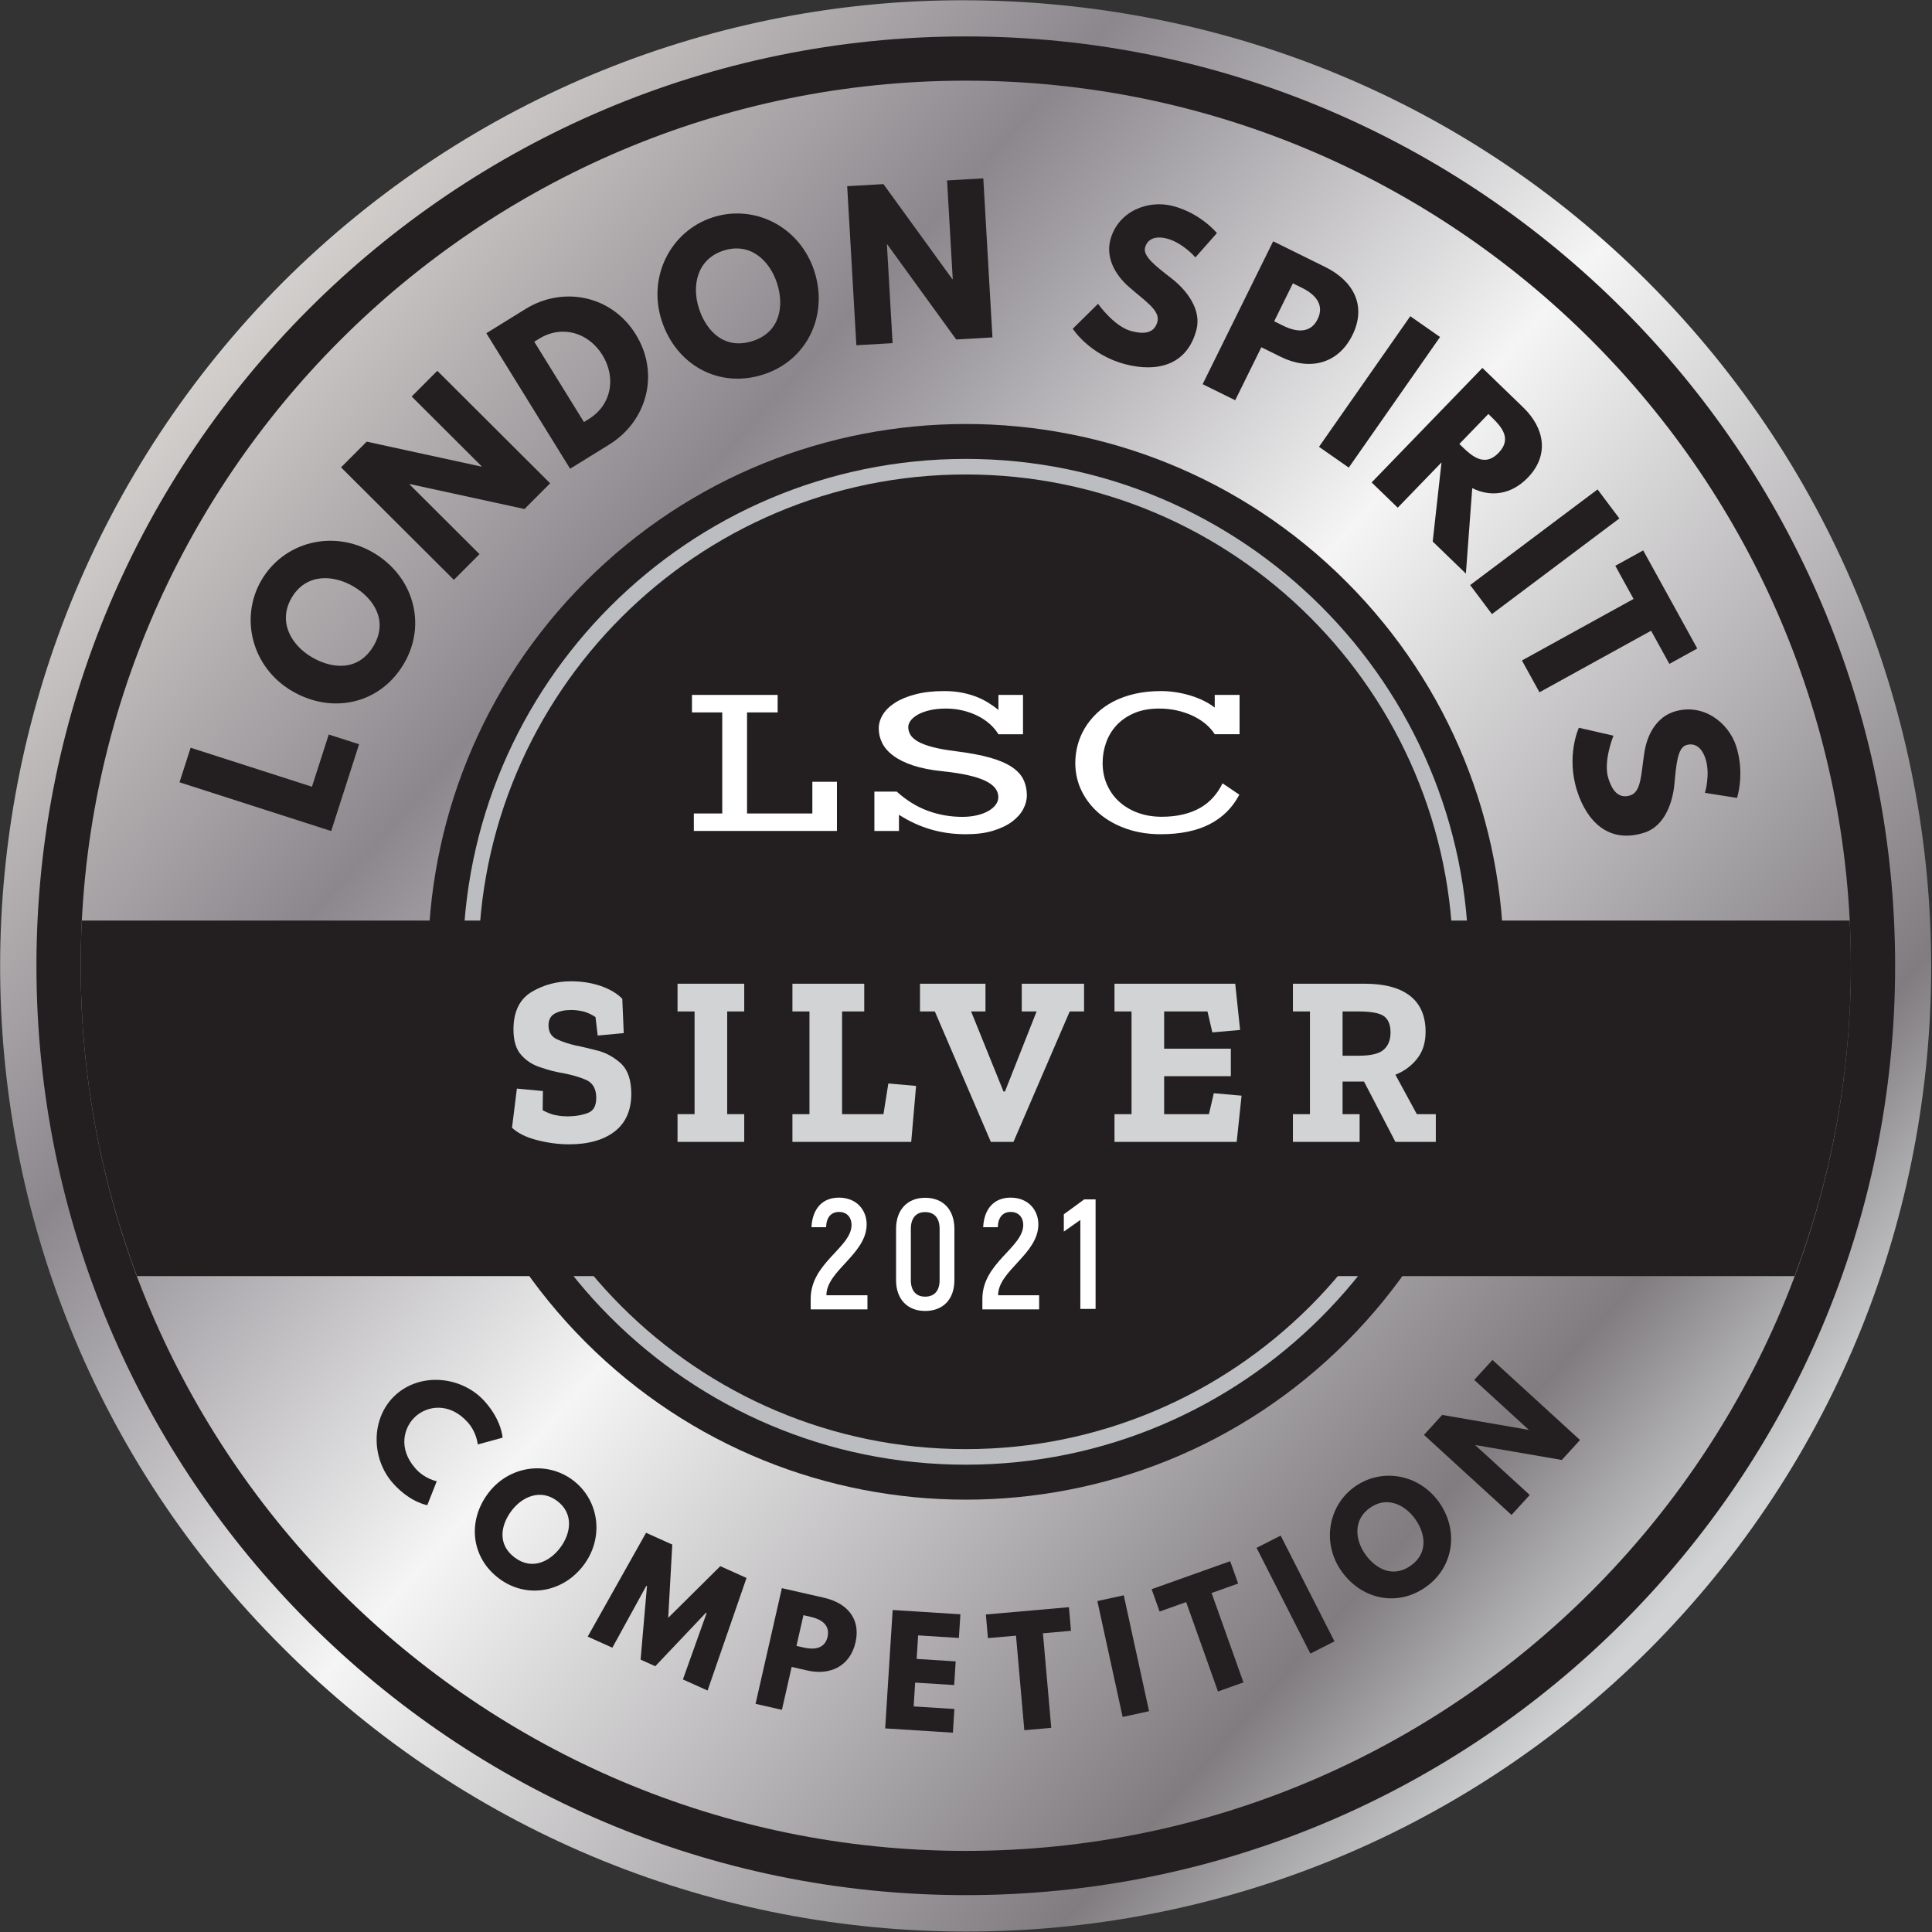 <?xml version="1.0" encoding="UTF-8" standalone="no"?>
<!DOCTYPE svg PUBLIC "-//W3C//DTD SVG 1.1//EN" "http://www.w3.org/Graphics/SVG/1.1/DTD/svg11.dtd">
<svg width="100%" height="100%" viewBox="0 0 319 319" version="1.1" xmlns="http://www.w3.org/2000/svg" xmlns:xlink="http://www.w3.org/1999/xlink" xml:space="preserve" xmlns:serif="http://www.serif.com/" style="fill-rule:evenodd;clip-rule:evenodd;stroke-linejoin:round;stroke-miterlimit:2;">
    <rect x="0" y="0" width="319" height="319" fill="#333333" stroke="none"/>
    <g transform="matrix(1,0,0,1,-512.291,-47.244)">
        <g transform="matrix(4.167,0,0,4.167,465.049,0)">
            <g transform="matrix(57.578,52.862,52.862,-57.578,19.223,22.325)">
                <path d="M0.033,0.027C0.022,-0.243 0.231,-0.472 0.501,-0.483C0.772,-0.495 1,-0.285 1.012,-0.015C1.023,0.255 0.813,0.483 0.543,0.495C0.408,0.501 0.284,0.451 0.191,0.366C0.099,0.282 0.039,0.162 0.033,0.027Z" style="fill:url(#_Linear1);fill-rule:nonzero;"/>
            </g>
        </g>
        <g transform="matrix(4.167,0,0,4.167,465.049,0)">
            <g transform="matrix(-0.707,0.707,0.707,0.707,70.918,49.45)">
                <path d="M15.07,-36.384C3.299,-36.385 -6.244,-26.843 -6.244,-15.072C-6.244,-3.301 3.3,6.243 15.07,6.243C26.84,6.244 36.383,-3.298 36.384,-15.069C36.385,-26.84 26.841,-36.384 15.07,-36.384" style="fill:rgb(35,31,32);fill-rule:nonzero;"/>
            </g>
        </g>
        <g transform="matrix(4.167,0,0,4.167,465.049,0)">
            <g transform="matrix(1,0,0,1,49.604,68.758)">
                <path d="M0,-38.62C-10.646,-38.62 -19.307,-29.957 -19.307,-19.31C-19.307,-8.663 -10.646,0 0,0C10.647,0 19.309,-8.663 19.309,-19.31C19.309,-29.957 10.647,-38.62 0,-38.62M0,0.617C-10.986,0.617 -19.924,-8.322 -19.924,-19.31C-19.924,-30.299 -10.986,-39.237 0,-39.237C10.987,-39.237 19.926,-30.299 19.926,-19.31C19.926,-8.322 10.987,0.617 0,0.617" style="fill:rgb(187,189,192);fill-rule:nonzero;"/>
            </g>
        </g>
        <g transform="matrix(4.167,0,0,4.167,465.049,0)">
            <g transform="matrix(1,0,0,1,49.606,84.678)">
                <path d="M0,-70.144C-19.338,-70.144 -35.072,-54.411 -35.072,-35.072C-35.072,-15.733 -19.338,0 0,0C19.338,0 35.071,-15.733 35.071,-35.072C35.071,-54.411 19.338,-70.144 0,-70.144M0,1.753C-20.306,1.753 -36.825,-14.767 -36.825,-35.072C-36.825,-55.377 -20.306,-71.897 0,-71.897C20.304,-71.897 36.824,-55.377 36.824,-35.072C36.824,-14.767 20.304,1.753 0,1.753" style="fill:rgb(35,31,32);fill-rule:nonzero;"/>
            </g>
        </g>
        <g transform="matrix(4.167,0,0,4.167,465.049,0)">
            <g transform="matrix(1,0,0,1,84.631,61.901)">
                <path d="M0,-14.087L-70.052,-14.087C-70.082,-13.493 -70.097,-12.896 -70.097,-12.295C-70.097,-7.97 -69.305,-3.828 -67.867,0L-2.185,0C-0.747,-3.828 0.045,-7.97 0.045,-12.295C0.045,-12.896 0.03,-13.493 0,-14.087" style="fill:rgb(35,31,32);fill-rule:nonzero;"/>
            </g>
        </g>
        <g transform="matrix(4.167,0,0,4.167,465.049,0)">
            <g transform="matrix(3.804,4.242,-4.242,3.804,25.191,68.067)">
                <path d="M0.499,-0.17C0.31,-0.17 0.227,-0.302 0.227,-0.413C0.227,-0.523 0.31,-0.655 0.499,-0.655C0.595,-0.655 0.661,-0.604 0.661,-0.604L0.741,-0.764C0.741,-0.764 0.649,-0.84 0.47,-0.84C0.236,-0.84 0.023,-0.648 0.023,-0.411C0.023,-0.175 0.237,0.015 0.47,0.015C0.649,0.015 0.741,-0.061 0.741,-0.061L0.661,-0.221C0.661,-0.221 0.595,-0.17 0.499,-0.17Z" style="fill:rgb(35,31,32);fill-rule:nonzero;"/>
            </g>
        </g>
        <g transform="matrix(4.167,0,0,4.167,465.049,0)">
            <g transform="matrix(4.564,3.412,-3.412,4.564,29.161,72.32)">
                <path d="M0.023,-0.413C0.023,-0.172 0.195,0.015 0.439,0.015C0.676,0.015 0.854,-0.172 0.854,-0.413C0.854,-0.654 0.668,-0.84 0.439,-0.84C0.212,-0.84 0.023,-0.654 0.023,-0.413ZM0.226,-0.413C0.226,-0.536 0.294,-0.659 0.439,-0.659C0.585,-0.659 0.651,-0.536 0.651,-0.413C0.651,-0.29 0.589,-0.167 0.439,-0.167C0.285,-0.167 0.226,-0.29 0.226,-0.413Z" style="fill:rgb(35,31,32);fill-rule:nonzero;"/>
            </g>
        </g>
        <g transform="matrix(4.167,0,0,4.167,465.049,0)">
            <g transform="matrix(5.197,2.337,-2.337,5.197,34.541,76.15)">
                <path d="M0.742,-0L0.93,-0L0.856,-0.825L0.656,-0.825L0.473,-0.349L0.29,-0.825L0.09,-0.825L0.016,-0L0.204,-0L0.243,-0.489L0.248,-0.489L0.417,-0.005L0.529,-0.005L0.698,-0.489L0.703,-0.489L0.742,-0Z" style="fill:rgb(35,31,32);fill-rule:nonzero;"/>
            </g>
        </g>
        <g transform="matrix(4.167,0,0,4.167,465.049,0)">
            <g transform="matrix(5.556,1.264,-1.264,5.556,40.942,78.775)">
                <path d="M0.06,-0.825L0.06,-0L0.248,-0L0.248,-0.306L0.361,-0.306C0.522,-0.306 0.643,-0.401 0.643,-0.571C0.643,-0.742 0.522,-0.825 0.361,-0.825L0.06,-0.825ZM0.248,-0.456L0.248,-0.675L0.301,-0.675C0.375,-0.675 0.445,-0.65 0.445,-0.565C0.445,-0.481 0.375,-0.456 0.301,-0.456L0.248,-0.456Z" style="fill:rgb(35,31,32);fill-rule:nonzero;"/>
            </g>
        </g>
        <g transform="matrix(4.167,0,0,4.167,465.049,0)">
            <g transform="matrix(5.686,0.36,-0.36,5.686,46.07,79.802)">
                <path d="M0.532,-0.825L0.06,-0.825L0.06,-0L0.532,-0L0.532,-0.165L0.248,-0.165L0.248,-0.331L0.52,-0.331L0.52,-0.496L0.248,-0.496L0.248,-0.66L0.532,-0.66L0.532,-0.825Z" style="fill:rgb(35,31,32);fill-rule:nonzero;"/>
            </g>
        </g>
        <g transform="matrix(4.167,0,0,4.167,465.049,0)">
            <g transform="matrix(5.676,-0.499,0.499,5.676,50.767,79.997)">
                <path d="M0.008,-0.66L0.204,-0.66L0.204,-0L0.392,-0L0.392,-0.66L0.588,-0.66L0.588,-0.825L0.008,-0.825L0.008,-0.66Z" style="fill:rgb(35,31,32);fill-rule:nonzero;"/>
            </g>
        </g>
        <g transform="matrix(4.167,0,0,4.167,465.049,0)">
            <g transform="matrix(5.567,-1.215,1.215,5.567,55.487,79.444)">
                <rect x="0.06" y="-0.825" width="0.188" height="0.825" style="fill:rgb(35,31,32);fill-rule:nonzero;"/>
            </g>
        </g>
        <g transform="matrix(4.167,0,0,4.167,465.049,0)">
            <g transform="matrix(5.367,-1.912,1.912,5.367,58.504,78.751)">
                <path d="M0.008,-0.66L0.204,-0.66L0.204,-0L0.392,-0L0.392,-0.66L0.588,-0.66L0.588,-0.825L0.008,-0.825L0.008,-0.66Z" style="fill:rgb(35,31,32);fill-rule:nonzero;"/>
            </g>
        </g>
        <g transform="matrix(4.167,0,0,4.167,465.049,0)">
            <g transform="matrix(5.079,-2.583,2.583,5.079,62.954,77.015)">
                <rect x="0.06" y="-0.825" width="0.188" height="0.825" style="fill:rgb(35,31,32);fill-rule:nonzero;"/>
            </g>
        </g>
        <g transform="matrix(4.167,0,0,4.167,465.049,0)">
            <g transform="matrix(4.623,-3.33,3.33,4.623,65.775,75.6)">
                <path d="M0.023,-0.413C0.023,-0.172 0.195,0.015 0.439,0.015C0.676,0.015 0.854,-0.172 0.854,-0.413C0.854,-0.654 0.668,-0.84 0.439,-0.84C0.212,-0.84 0.023,-0.654 0.023,-0.413ZM0.226,-0.413C0.226,-0.536 0.294,-0.659 0.439,-0.659C0.585,-0.659 0.651,-0.536 0.651,-0.413C0.651,-0.29 0.589,-0.167 0.439,-0.167C0.285,-0.167 0.226,-0.29 0.226,-0.413Z" style="fill:rgb(35,31,32);fill-rule:nonzero;"/>
            </g>
        </g>
        <g transform="matrix(4.167,0,0,4.167,465.049,0)">
            <g transform="matrix(3.845,-4.205,4.205,3.845,70.999,71.618)">
                <path d="M0.248,-0.512L0.25,-0.512L0.578,-0L0.766,-0L0.766,-0.825L0.578,-0.825L0.578,-0.313L0.576,-0.313L0.248,-0.825L0.06,-0.825L0.06,-0L0.248,-0L0.248,-0.512Z" style="fill:rgb(35,31,32);fill-rule:nonzero;"/>
            </g>
        </g>
        <g transform="matrix(4.167,0,0,4.167,465.049,0)">
            <g transform="matrix(2.341,-7.285,7.285,2.341,24.32,44.704)">
                <path d="M0.248,-0.825L0.06,-0.825L0.06,-0L0.532,-0L0.532,-0.165L0.248,-0.165L0.248,-0.825Z" style="fill:rgb(35,31,32);fill-rule:nonzero;"/>
            </g>
        </g>
        <g transform="matrix(4.167,0,0,4.167,465.049,0)">
            <g transform="matrix(3.858,-6.609,6.609,3.858,25.555,40.468)">
                <path d="M0.023,-0.413C0.023,-0.172 0.195,0.015 0.439,0.015C0.676,0.015 0.854,-0.172 0.854,-0.413C0.854,-0.654 0.668,-0.84 0.439,-0.84C0.212,-0.84 0.023,-0.654 0.023,-0.413ZM0.226,-0.413C0.226,-0.536 0.294,-0.659 0.439,-0.659C0.585,-0.659 0.651,-0.536 0.651,-0.413C0.651,-0.29 0.589,-0.167 0.439,-0.167C0.285,-0.167 0.226,-0.29 0.226,-0.413Z" style="fill:rgb(35,31,32);fill-rule:nonzero;"/>
            </g>
        </g>
        <g transform="matrix(4.167,0,0,4.167,465.049,0)">
            <g transform="matrix(5.403,-5.419,5.419,5.403,28.997,34.639)">
                <path d="M0.248,-0.512L0.25,-0.512L0.578,-0L0.766,-0L0.766,-0.825L0.578,-0.825L0.578,-0.313L0.576,-0.313L0.248,-0.825L0.06,-0.825L0.06,-0L0.248,-0L0.248,-0.512Z" style="fill:rgb(35,31,32);fill-rule:nonzero;"/>
            </g>
        </g>
        <g transform="matrix(4.167,0,0,4.167,465.049,0)">
            <g transform="matrix(6.508,-4.024,4.024,6.508,33.537,30.152)">
                <path d="M0.06,-0.825L0.06,-0L0.299,-0C0.526,-0 0.715,-0.172 0.715,-0.413C0.715,-0.653 0.525,-0.825 0.299,-0.825L0.06,-0.825ZM0.248,-0.168L0.248,-0.657L0.277,-0.657C0.417,-0.657 0.512,-0.55 0.512,-0.412C0.511,-0.274 0.416,-0.168 0.277,-0.168L0.248,-0.168Z" style="fill:rgb(35,31,32);fill-rule:nonzero;"/>
            </g>
        </g>
        <g transform="matrix(4.167,0,0,4.167,465.049,0)">
            <g transform="matrix(7.279,-2.359,2.359,7.279,38.362,27.101)">
                <path d="M0.023,-0.413C0.023,-0.172 0.195,0.015 0.439,0.015C0.676,0.015 0.854,-0.172 0.854,-0.413C0.854,-0.654 0.668,-0.84 0.439,-0.84C0.212,-0.84 0.023,-0.654 0.023,-0.413ZM0.226,-0.413C0.226,-0.536 0.294,-0.659 0.439,-0.659C0.585,-0.659 0.651,-0.536 0.651,-0.413C0.651,-0.29 0.589,-0.167 0.439,-0.167C0.285,-0.167 0.226,-0.29 0.226,-0.413Z" style="fill:rgb(35,31,32);fill-rule:nonzero;"/>
            </g>
        </g>
        <g transform="matrix(4.167,0,0,4.167,465.049,0)">
            <g transform="matrix(7.639,-0.44,0.44,7.639,44.811,25.044)">
                <path d="M0.248,-0.512L0.25,-0.512L0.578,-0L0.766,-0L0.766,-0.825L0.578,-0.825L0.578,-0.313L0.576,-0.313L0.248,-0.825L0.06,-0.825L0.06,-0L0.248,-0L0.248,-0.512Z" style="fill:rgb(35,31,32);fill-rule:nonzero;"/>
            </g>
        </g>
        <g transform="matrix(4.167,0,0,4.167,465.049,0)">
            <g transform="matrix(7.403,1.935,-1.935,7.403,53.492,25.015)">
                <path d="M0.364,-0.84C0.231,-0.84 0.095,-0.742 0.095,-0.588C0.095,-0.502 0.153,-0.425 0.252,-0.376C0.35,-0.327 0.438,-0.3 0.438,-0.24C0.438,-0.163 0.36,-0.159 0.319,-0.159C0.227,-0.159 0.117,-0.252 0.117,-0.252L0.023,-0.094C0.023,-0.094 0.14,0.015 0.333,0.015C0.494,0.015 0.644,-0.054 0.644,-0.251C0.644,-0.359 0.543,-0.437 0.451,-0.476C0.357,-0.516 0.279,-0.549 0.279,-0.595C0.279,-0.64 0.313,-0.669 0.377,-0.669C0.462,-0.669 0.544,-0.612 0.544,-0.612L0.62,-0.762C0.62,-0.762 0.514,-0.84 0.364,-0.84Z" style="fill:rgb(35,31,32);fill-rule:nonzero;"/>
            </g>
        </g>
        <g transform="matrix(4.167,0,0,4.167,465.049,0)">
            <g transform="matrix(6.862,3.387,-3.387,6.862,58.579,26.357)">
                <path d="M0.06,-0.825L0.06,-0L0.248,-0L0.248,-0.306L0.361,-0.306C0.522,-0.306 0.643,-0.401 0.643,-0.571C0.643,-0.742 0.522,-0.825 0.361,-0.825L0.06,-0.825ZM0.248,-0.456L0.248,-0.675L0.301,-0.675C0.375,-0.675 0.445,-0.65 0.445,-0.565C0.445,-0.481 0.375,-0.456 0.301,-0.456L0.248,-0.456Z" style="fill:rgb(35,31,32);fill-rule:nonzero;"/>
            </g>
        </g>
        <g transform="matrix(4.167,0,0,4.167,465.049,0)">
            <g transform="matrix(6.272,4.384,-4.384,6.272,63.225,28.779)">
                <rect x="0.06" y="-0.825" width="0.188" height="0.825" style="fill:rgb(35,31,32);fill-rule:nonzero;"/>
            </g>
        </g>
        <g transform="matrix(4.167,0,0,4.167,465.049,0)">
            <g transform="matrix(5.5,5.32,-5.32,5.5,65.357,30.135)">
                <path d="M0.06,-0.825L0.06,-0L0.248,-0L0.248,-0.326L0.5,-0L0.739,-0L0.455,-0.341C0.556,-0.373 0.624,-0.456 0.624,-0.58C0.624,-0.742 0.508,-0.825 0.355,-0.825L0.06,-0.825ZM0.248,-0.459L0.248,-0.675L0.27,-0.675C0.341,-0.675 0.426,-0.67 0.426,-0.567C0.426,-0.464 0.341,-0.459 0.27,-0.459L0.248,-0.459Z" style="fill:rgb(35,31,32);fill-rule:nonzero;"/>
            </g>
        </g>
        <g transform="matrix(4.167,0,0,4.167,465.049,0)">
            <g transform="matrix(4.594,6.12,-6.12,4.594,69.315,34.153)">
                <rect x="0.06" y="-0.825" width="0.188" height="0.825" style="fill:rgb(35,31,32);fill-rule:nonzero;"/>
            </g>
        </g>
        <g transform="matrix(4.167,0,0,4.167,465.049,0)">
            <g transform="matrix(3.694,6.702,-6.702,3.694,70.889,36.141)">
                <path d="M0.008,-0.66L0.204,-0.66L0.204,-0L0.392,-0L0.392,-0.66L0.588,-0.66L0.588,-0.825L0.008,-0.825L0.008,-0.66Z" style="fill:rgb(35,31,32);fill-rule:nonzero;"/>
            </g>
        </g>
        <g transform="matrix(4.167,0,0,4.167,465.049,0)">
            <g transform="matrix(2.347,7.283,-7.283,2.347,73.16,40.228)">
                <path d="M0.364,-0.84C0.231,-0.84 0.095,-0.742 0.095,-0.588C0.095,-0.502 0.153,-0.425 0.252,-0.376C0.35,-0.327 0.438,-0.3 0.438,-0.24C0.438,-0.163 0.36,-0.159 0.319,-0.159C0.227,-0.159 0.117,-0.252 0.117,-0.252L0.023,-0.094C0.023,-0.094 0.14,0.015 0.333,0.015C0.494,0.015 0.644,-0.054 0.644,-0.251C0.644,-0.359 0.543,-0.437 0.451,-0.476C0.357,-0.516 0.279,-0.549 0.279,-0.595C0.279,-0.64 0.313,-0.669 0.377,-0.669C0.462,-0.669 0.544,-0.612 0.544,-0.612L0.62,-0.762C0.62,-0.762 0.514,-0.84 0.364,-0.84Z" style="fill:rgb(35,31,32);fill-rule:nonzero;"/>
            </g>
        </g>
        <g transform="matrix(4.167,0,0,4.167,465.049,0)">
            <g transform="matrix(0.754,0,0,1,7.701,0)">
                <g transform="matrix(12.793,0,0,9.642,31.269,56.584)">
                    <path d="M0.526,-0.197C0.526,-0.13 0.503,-0.078 0.458,-0.043C0.413,-0.008 0.35,0.01 0.271,0.01C0.227,0.01 0.183,0.004 0.14,-0.007C0.096,-0.018 0.061,-0.035 0.036,-0.058L0.056,-0.219L0.163,-0.209L0.162,-0.13C0.185,-0.118 0.204,-0.111 0.22,-0.109C0.236,-0.106 0.25,-0.105 0.261,-0.105C0.296,-0.105 0.325,-0.11 0.348,-0.119C0.371,-0.128 0.382,-0.148 0.382,-0.181C0.382,-0.217 0.369,-0.241 0.342,-0.254C0.315,-0.266 0.284,-0.275 0.248,-0.282C0.217,-0.287 0.185,-0.295 0.154,-0.306C0.122,-0.316 0.095,-0.333 0.074,-0.357C0.053,-0.38 0.042,-0.415 0.042,-0.462C0.042,-0.535 0.067,-0.586 0.116,-0.616C0.165,-0.645 0.219,-0.66 0.278,-0.66C0.321,-0.66 0.361,-0.654 0.4,-0.641C0.439,-0.627 0.468,-0.61 0.489,-0.588L0.495,-0.447L0.388,-0.437L0.379,-0.513C0.362,-0.524 0.345,-0.532 0.329,-0.536C0.312,-0.54 0.295,-0.542 0.279,-0.542C0.252,-0.542 0.23,-0.537 0.213,-0.528C0.195,-0.519 0.186,-0.502 0.186,-0.479C0.186,-0.452 0.197,-0.433 0.22,-0.422C0.243,-0.411 0.269,-0.403 0.298,-0.396C0.325,-0.391 0.356,-0.383 0.392,-0.374C0.427,-0.364 0.458,-0.346 0.486,-0.32C0.513,-0.293 0.526,-0.252 0.526,-0.197Z" style="fill:rgb(209,211,212);fill-rule:nonzero;"/>
                </g>
                <g transform="matrix(12.793,0,0,9.642,39.929,56.584)">
                    <path d="M0.313,-0L0.039,-0L0.039,-0.114L0.109,-0.114L0.109,-0.536L0.039,-0.536L0.039,-0.65L0.313,-0.65L0.313,-0.536L0.243,-0.536L0.243,-0.114L0.313,-0.114L0.313,-0Z" style="fill:rgb(209,211,212);fill-rule:nonzero;"/>
                </g>
                <g transform="matrix(12.793,0,0,9.642,45.967,56.584)">
                    <path d="M0.527,-0L0.039,-0L0.039,-0.114L0.109,-0.114L0.109,-0.536L0.039,-0.536L0.039,-0.65L0.334,-0.65L0.334,-0.536L0.243,-0.536L0.243,-0.114L0.413,-0.114L0.433,-0.24L0.547,-0.23L0.527,-0Z" style="fill:rgb(209,211,212);fill-rule:nonzero;"/>
                </g>
                <g transform="matrix(12.793,0,0,9.642,53.106,56.584)">
                    <path d="M0.679,-0.536L0.62,-0.536L0.389,-0L0.296,-0L0.066,-0.536L0.005,-0.536L0.005,-0.65L0.274,-0.65L0.274,-0.536L0.215,-0.536L0.348,-0.207L0.354,-0.207L0.484,-0.536L0.423,-0.536L0.423,-0.65L0.679,-0.65L0.679,-0.536Z" style="fill:rgb(209,211,212);fill-rule:nonzero;"/>
                </g>
                <g transform="matrix(12.793,0,0,9.642,62.892,56.584)">
                    <path d="M0.541,-0L0.039,-0L0.039,-0.114L0.109,-0.114L0.109,-0.536L0.039,-0.536L0.039,-0.65L0.535,-0.65L0.555,-0.46L0.441,-0.45L0.421,-0.536L0.243,-0.536L0.243,-0.383L0.517,-0.383L0.517,-0.27L0.243,-0.27L0.243,-0.114L0.427,-0.114L0.447,-0.2L0.561,-0.19L0.541,-0Z" style="fill:rgb(209,211,212);fill-rule:nonzero;"/>
                </g>
                <g transform="matrix(12.793,0,0,9.642,72.269,56.584)">
                    <path d="M0.626,-0L0.46,-0L0.331,-0.248L0.243,-0.248L0.243,-0.114L0.313,-0.114L0.313,-0L0.039,-0L0.039,-0.114L0.109,-0.114L0.109,-0.536L0.039,-0.536L0.039,-0.65L0.333,-0.65C0.414,-0.65 0.476,-0.634 0.519,-0.601C0.562,-0.568 0.584,-0.518 0.584,-0.453C0.584,-0.409 0.573,-0.372 0.55,-0.343C0.527,-0.313 0.497,-0.291 0.46,-0.276L0.548,-0.114L0.626,-0.114L0.626,-0ZM0.44,-0.45C0.44,-0.483 0.43,-0.505 0.411,-0.518C0.392,-0.53 0.358,-0.536 0.309,-0.536L0.243,-0.536L0.243,-0.354L0.307,-0.354C0.358,-0.354 0.393,-0.362 0.412,-0.379C0.431,-0.396 0.44,-0.419 0.44,-0.45Z" style="fill:rgb(209,211,212);fill-rule:nonzero;"/>
                </g>
                <g transform="matrix(8.263,0,0,6.228,47.194,63.221)">
                    <path d="M0.028,-0L0.389,-0L0.389,-0.09L0.128,-0.09C0.128,-0.246 0.384,-0.352 0.384,-0.541C0.384,-0.629 0.323,-0.711 0.207,-0.711C0.104,-0.711 0.039,-0.642 0.033,-0.523L0.126,-0.523C0.128,-0.587 0.159,-0.62 0.208,-0.62C0.261,-0.62 0.288,-0.582 0.288,-0.538C0.288,-0.393 0.028,-0.297 0.028,-0.067L0.028,-0Z" style="fill:white;fill-rule:nonzero;"/>
                </g>
                <g transform="matrix(8.263,0,0,6.228,51.499,63.221)">
                    <path d="M0.235,0.01C0.35,0.01 0.421,-0.065 0.421,-0.186L0.421,-0.512C0.421,-0.634 0.35,-0.71 0.235,-0.71C0.122,-0.71 0.05,-0.634 0.05,-0.512L0.05,-0.186C0.05,-0.065 0.122,0.01 0.235,0.01ZM0.235,-0.081C0.177,-0.081 0.144,-0.119 0.144,-0.186L0.144,-0.512C0.144,-0.581 0.177,-0.619 0.235,-0.619C0.294,-0.619 0.327,-0.581 0.327,-0.512L0.327,-0.186C0.327,-0.119 0.294,-0.081 0.235,-0.081Z" style="fill:white;fill-rule:nonzero;"/>
                </g>
                <g transform="matrix(8.263,0,0,6.228,56.217,63.221)">
                    <path d="M0.028,-0L0.389,-0L0.389,-0.09L0.128,-0.09C0.128,-0.246 0.384,-0.352 0.384,-0.541C0.384,-0.629 0.323,-0.711 0.207,-0.711C0.104,-0.711 0.039,-0.642 0.033,-0.523L0.126,-0.523C0.128,-0.587 0.159,-0.62 0.208,-0.62C0.261,-0.62 0.288,-0.582 0.288,-0.538C0.288,-0.393 0.028,-0.297 0.028,-0.067L0.028,-0Z" style="fill:white;fill-rule:nonzero;"/>
                </g>
                <g transform="matrix(8.263,0,0,6.228,60.522,63.221)">
                    <path d="M0.155,-0.7L0.025,-0.605L0.025,-0.495L0.13,-0.569L0.13,-0.003L0.227,-0.003L0.227,-0.7L0.155,-0.7Z" style="fill:white;fill-rule:nonzero;"/>
                </g>
            </g>
        </g>
        <g transform="matrix(4.167,0,0,4.167,465.049,0)">
            <g transform="matrix(1,0,0,1,38.83,39.565)">
                <path d="M0,4.006L1.126,4.006L1.126,0.001L-0.074,0.001L-0.074,-0.692L3.321,-0.692L3.321,0.001L2.108,0.001L2.108,4.006L4.696,4.006L4.696,2.75L5.67,2.75L5.67,4.698L0,4.698L0,4.006Z" style="fill:white;fill-rule:nonzero;"/>
            </g>
        </g>
        <g transform="matrix(4.167,0,0,4.167,465.049,0)">
            <g transform="matrix(1,0,0,1,45.984,40.409)">
                <path d="M0,2.296L0.887,2.296C1.271,2.643 1.681,2.896 2.117,3.056C2.553,3.216 3.01,3.296 3.485,3.296C3.693,3.296 3.884,3.276 4.057,3.235C4.23,3.195 4.38,3.14 4.507,3.068C4.635,2.998 4.733,2.915 4.805,2.819C4.875,2.725 4.911,2.622 4.911,2.513C4.911,2.386 4.87,2.269 4.789,2.161C4.708,2.055 4.579,1.958 4.401,1.871C4.224,1.785 3.996,1.71 3.717,1.647C3.439,1.583 3.103,1.531 2.71,1.49C2.254,1.444 1.866,1.368 1.545,1.263C1.226,1.158 0.963,1.03 0.76,0.879C0.556,0.73 0.408,0.563 0.313,0.378C0.22,0.193 0.173,-0.002 0.173,-0.207C0.173,-0.397 0.228,-0.581 0.337,-0.759C0.447,-0.936 0.61,-1.094 0.827,-1.231C1.043,-1.369 1.313,-1.478 1.637,-1.562C1.96,-1.646 2.335,-1.688 2.763,-1.688C3.011,-1.688 3.238,-1.669 3.445,-1.629C3.651,-1.591 3.841,-1.538 4.016,-1.472C4.191,-1.405 4.352,-1.326 4.499,-1.236C4.646,-1.144 4.785,-1.047 4.915,-0.943L4.915,-1.536L5.889,-1.536L5.889,0.023L4.915,0.023C4.828,-0.121 4.715,-0.256 4.577,-0.38C4.438,-0.504 4.279,-0.612 4.099,-0.703C3.918,-0.794 3.721,-0.865 3.507,-0.917C3.294,-0.969 3.07,-0.995 2.836,-0.995C2.591,-0.995 2.375,-0.973 2.189,-0.928C2.002,-0.883 1.847,-0.826 1.721,-0.755C1.596,-0.684 1.501,-0.605 1.437,-0.519C1.374,-0.432 1.342,-0.347 1.342,-0.264C1.342,-0.156 1.37,-0.055 1.427,0.042C1.483,0.139 1.583,0.228 1.726,0.311C1.869,0.393 2.063,0.466 2.308,0.531C2.553,0.596 2.865,0.652 3.243,0.698C3.774,0.765 4.219,0.848 4.577,0.949C4.935,1.05 5.222,1.172 5.439,1.316C5.655,1.458 5.81,1.624 5.902,1.813C5.994,2.002 6.041,2.215 6.041,2.452C6.041,2.631 5.992,2.812 5.896,2.993C5.799,3.175 5.651,3.339 5.454,3.487C5.256,3.634 5.006,3.754 4.703,3.846C4.399,3.939 4.042,3.984 3.633,3.984C3.376,3.984 3.13,3.968 2.895,3.935C2.66,3.901 2.433,3.853 2.215,3.787C1.997,3.723 1.785,3.643 1.58,3.547C1.375,3.452 1.173,3.341 0.974,3.214L0.974,3.855L0,3.855L0,2.296Z" style="fill:white;fill-rule:nonzero;"/>
            </g>
        </g>
        <g transform="matrix(4.167,0,0,4.167,465.049,0)">
            <g transform="matrix(1,0,0,1,53.945,41.544)">
                <path d="M0,0.026C0,-0.213 0.031,-0.45 0.093,-0.684C0.155,-0.918 0.249,-1.14 0.375,-1.351C0.5,-1.562 0.657,-1.757 0.845,-1.938C1.032,-2.118 1.251,-2.274 1.503,-2.406C1.754,-2.537 2.038,-2.64 2.354,-2.713C2.669,-2.787 3.017,-2.823 3.395,-2.823C3.597,-2.823 3.797,-2.807 3.997,-2.775C4.196,-2.744 4.387,-2.7 4.571,-2.643C4.754,-2.587 4.927,-2.518 5.09,-2.438C5.253,-2.357 5.398,-2.267 5.525,-2.169L5.525,-2.671L6.509,-2.671L6.509,-1.113L5.525,-1.113C5.433,-1.26 5.312,-1.396 5.162,-1.522C5.012,-1.647 4.841,-1.755 4.651,-1.845C4.46,-1.934 4.252,-2.004 4.027,-2.055C3.802,-2.105 3.568,-2.13 3.326,-2.13C2.945,-2.13 2.614,-2.07 2.332,-1.949C2.051,-1.827 1.817,-1.666 1.632,-1.466C1.448,-1.265 1.31,-1.036 1.219,-0.777C1.128,-0.518 1.083,-0.251 1.083,0.026C1.083,0.338 1.141,0.625 1.256,0.885C1.372,1.147 1.532,1.372 1.739,1.559C1.945,1.747 2.191,1.893 2.477,1.999C2.763,2.104 3.078,2.157 3.421,2.157C3.733,2.157 4.016,2.127 4.27,2.065C4.524,2.005 4.75,1.918 4.95,1.803C5.148,1.69 5.321,1.55 5.467,1.385C5.613,1.221 5.735,1.037 5.833,0.832L6.5,1.282C6.231,1.796 5.839,2.185 5.324,2.451C4.809,2.716 4.161,2.849 3.382,2.849C2.891,2.849 2.439,2.777 2.027,2.633C1.614,2.489 1.257,2.29 0.957,2.036C0.657,1.781 0.422,1.483 0.253,1.139C0.084,0.796 0,0.424 0,0.026" style="fill:white;fill-rule:nonzero;"/>
            </g>
        </g>
    </g>
    <defs>
        <linearGradient id="_Linear1" x1="0" y1="0" x2="1" y2="0" gradientUnits="userSpaceOnUse" gradientTransform="matrix(1,-5.55112e-17,-5.55112e-17,-1,0,0.006)"><stop offset="0" style="stop-color:rgb(223,219,215);stop-opacity:1"/><stop offset="0.26" style="stop-color:rgb(139,135,141);stop-opacity:1"/><stop offset="0.52" style="stop-color:rgb(245,245,245);stop-opacity:1"/><stop offset="0.88" style="stop-color:rgb(128,124,128);stop-opacity:1"/><stop offset="1" style="stop-color:rgb(209,211,212);stop-opacity:1"/></linearGradient>
    </defs>
</svg>

